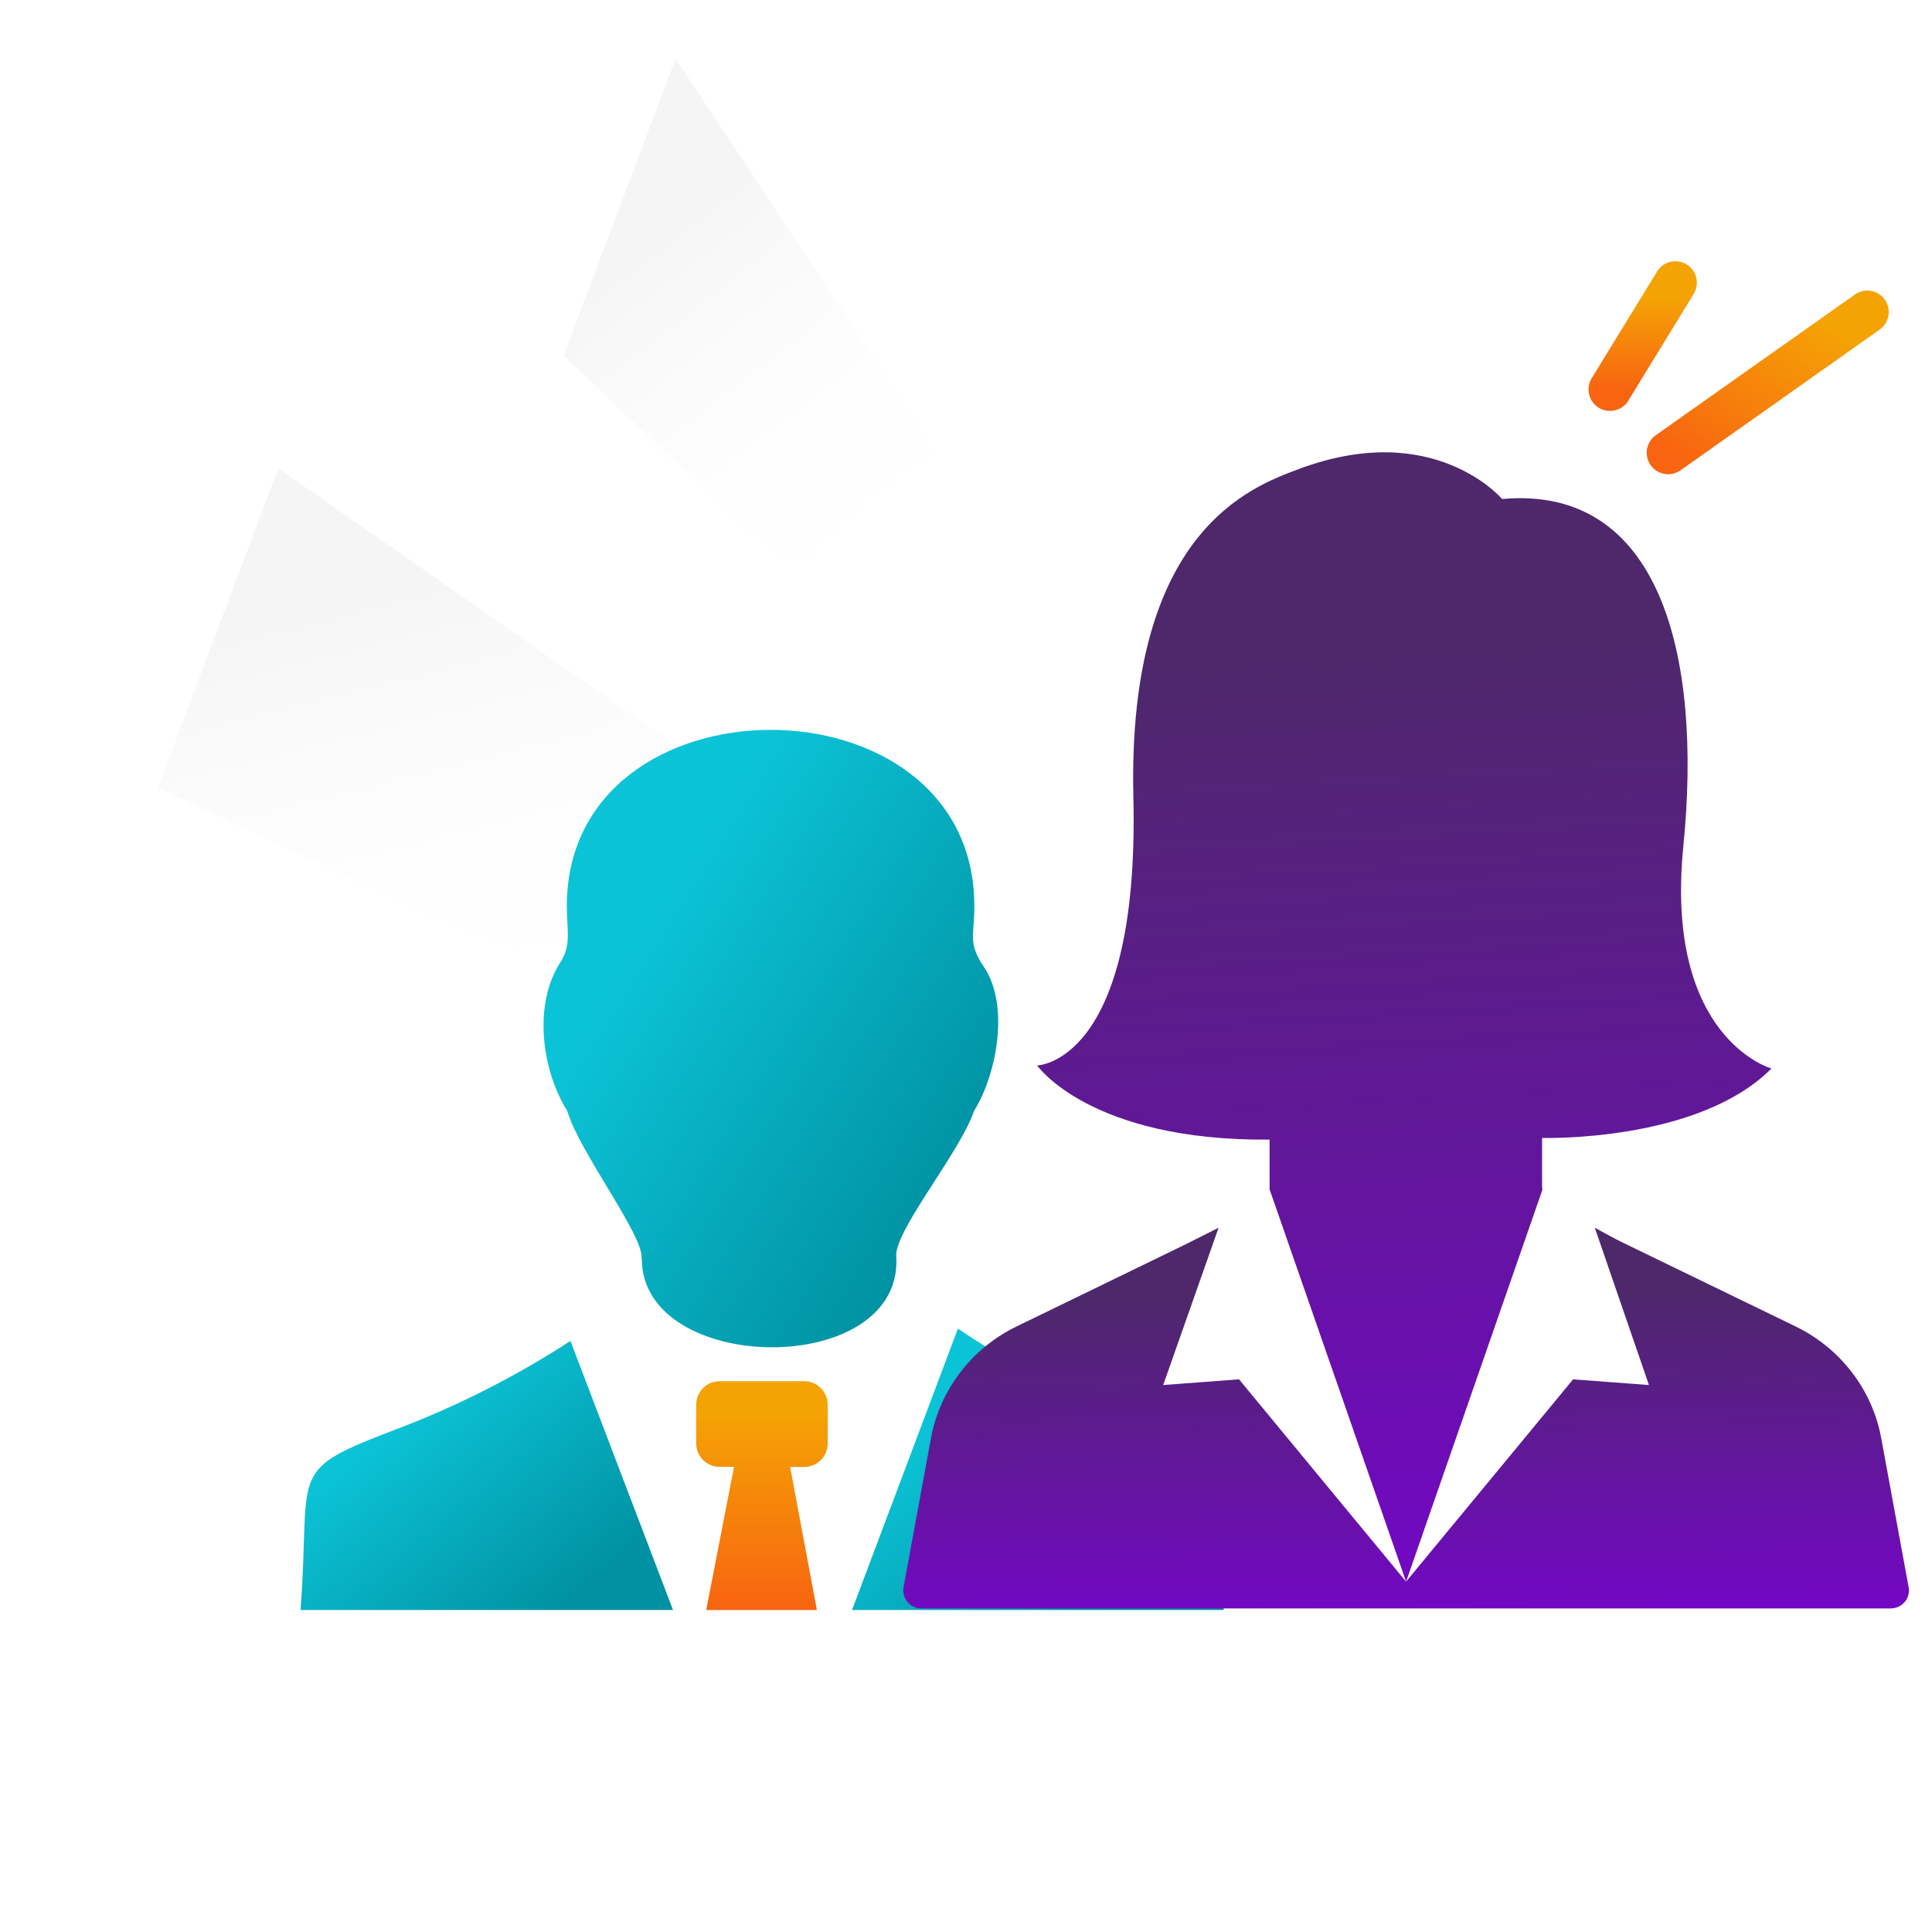 <svg xmlns="http://www.w3.org/2000/svg" width="90" height="90" viewBox="0 0 90 90" fill="none"><rect x="0" y="0" width="90" height="90" fill="#333333" stroke="none"/><g clip-path="url(#clip0_3645_69551)"><rect width="90" height="90" fill="white"></rect><path d="M31.472 2.735L52.861 35.049L50.961 40.089L26.258 16.564L31.472 2.735Z" fill="url(#paint0_linear_3645_69551)"></path><path d="M12.966 21.814L57.464 52.857L55.104 59.114L7.357 36.69L12.966 21.814Z" fill="url(#paint1_linear_3645_69551)"></path><path fill-rule="evenodd" clip-rule="evenodd" d="M29.882 58.613C30.008 57.578 26.98 53.66 26.425 51.752C25.238 49.848 24.819 46.8 26.114 44.81C26.626 44.012 26.404 43.319 26.404 42.213C26.404 31.265 45.389 31.259 45.389 42.213C45.389 43.6 45.079 43.924 45.819 45.019C47.059 46.834 46.423 50.069 45.372 51.758C44.697 53.744 41.524 57.49 41.758 58.619C41.959 64.236 29.865 64.049 29.898 58.619L29.882 58.613Z" fill="url(#paint2_linear_3645_69551)"></path><path fill-rule="evenodd" clip-rule="evenodd" d="M36.806 68.335H37.469C38.071 68.335 38.558 67.843 38.558 67.235V65.442C38.558 64.834 38.071 64.342 37.469 64.342H33.518C32.917 64.342 32.43 64.834 32.43 65.442V67.231C32.43 67.839 32.917 68.331 33.518 68.331H34.193L32.898 74.999H38.053L36.807 68.335H36.806Z" fill="url(#paint3_linear_3645_69551)"></path><path fill-rule="evenodd" clip-rule="evenodd" d="M14 74.999C14.512 68.275 13.211 68.568 18.774 66.46C21.502 65.401 24.115 64.062 26.573 62.467L31.352 75H14V74.999Z" fill="url(#paint4_linear_3645_69551)"></path><path fill-rule="evenodd" clip-rule="evenodd" d="M44.623 61.893C46.86 63.412 49.283 64.637 51.829 65.535C57.028 67.285 57 67.527 57 74.999H39.691L44.623 61.894V61.893Z" fill="url(#paint5_linear_3645_69551)"></path><g clip-path="url(#clip1_3645_69551)"><path d="M71.836 55.271V53.009C71.836 53.009 73.647 53.064 75.888 52.687C78.129 52.311 80.8 51.503 82.521 49.776C82.521 49.776 81.271 49.428 80.132 47.959C78.995 46.49 77.969 43.899 78.417 39.413C78.865 34.933 78.585 30.725 77.278 27.721C75.97 24.717 73.635 22.915 69.974 23.246C69.974 23.246 69.181 22.305 67.598 21.661C66.016 21.016 63.645 20.669 60.488 21.856C59.406 22.264 57.41 22.979 55.721 25.144C54.032 27.31 52.651 30.927 52.797 37.14C52.943 43.347 51.821 46.471 50.663 48.042C49.505 49.613 48.312 49.633 48.312 49.633C48.312 49.633 48.928 50.515 50.59 51.389C52.252 52.262 54.961 53.126 59.142 53.087V55.404L62.322 64.542L65.501 73.679L68.674 64.558L71.847 55.437L71.842 55.354L71.837 55.272L71.836 55.271Z" fill="url(#paint6_linear_3645_69551)"></path><path d="M88.912 73.944L88.273 70.468L87.634 66.992C87.427 65.866 86.953 64.821 86.27 63.93C85.588 63.039 84.696 62.303 83.654 61.795L79.651 59.853L75.648 57.911C75.418 57.801 75.192 57.681 74.966 57.56C74.74 57.439 74.516 57.315 74.292 57.193L75.553 60.857L76.814 64.52L75.048 64.388L73.282 64.255L69.391 68.967L65.5 73.679L61.609 68.967L57.719 64.255L55.953 64.388L54.186 64.52L55.476 60.857L56.766 57.193L55.965 57.596L55.163 57.998L51.256 59.897L47.348 61.795C46.306 62.303 45.414 63.039 44.732 63.93C44.049 64.822 43.575 65.867 43.368 66.992L42.729 70.468L42.09 73.944C42.045 74.198 42.121 74.444 42.274 74.626C42.426 74.808 42.656 74.927 42.92 74.927H88.062C88.337 74.927 88.572 74.808 88.728 74.626C88.883 74.444 88.959 74.198 88.914 73.944H88.912Z" fill="url(#paint7_linear_3645_69551)"></path></g><path d="M75 18.142L78.046 13.17" stroke="url(#paint8_linear_3645_69551)" stroke-width="2" stroke-linecap="round"></path><path d="M77.709 21.091L86.986 14.536" stroke="url(#paint9_linear_3645_69551)" stroke-width="2" stroke-linecap="round"></path></g><defs><linearGradient id="paint0_linear_3645_69551" x1="32.265" y1="9.536" x2="43.296" y2="23.752" gradientUnits="userSpaceOnUse"><stop stop-color="#F5F5F5"></stop><stop offset="1" stop-color="white" stop-opacity="0"></stop></linearGradient><linearGradient id="paint1_linear_3645_69551" x1="16.355" y1="27.731" x2="21.278" y2="47.286" gradientUnits="userSpaceOnUse"><stop stop-color="#F5F5F5"></stop><stop offset="1" stop-color="white" stop-opacity="0"></stop></linearGradient><linearGradient id="paint2_linear_3645_69551" x1="27.356" y1="47.761" x2="43.043" y2="57.679" gradientUnits="userSpaceOnUse"><stop stop-color="#0BC3D6"></stop><stop offset="1" stop-color="#0092A2"></stop></linearGradient><linearGradient id="paint3_linear_3645_69551" x1="35.494" y1="65.84" x2="35.494" y2="74.999" gradientUnits="userSpaceOnUse"><stop stop-color="#F4A304"></stop><stop offset="1" stop-color="#F86410"></stop></linearGradient><linearGradient id="paint4_linear_3645_69551" x1="15.668" y1="68.463" x2="23.124" y2="77.325" gradientUnits="userSpaceOnUse"><stop stop-color="#0BC3D6"></stop><stop offset="1" stop-color="#0092A2"></stop></linearGradient><linearGradient id="paint5_linear_3645_69551" x1="41.356" y1="68.163" x2="49.207" y2="77.065" gradientUnits="userSpaceOnUse"><stop stop-color="#0BC3D6"></stop><stop offset="1" stop-color="#0092A2"></stop></linearGradient><linearGradient id="paint6_linear_3645_69551" x1="52.029" y1="31.16" x2="54.613" y2="75.297" gradientUnits="userSpaceOnUse"><stop stop-color="#4E286B"></stop><stop offset="1" stop-color="#7307C5"></stop></linearGradient><linearGradient id="paint7_linear_3645_69551" x1="47.168" y1="60.594" x2="47.383" y2="75.52" gradientUnits="userSpaceOnUse"><stop stop-color="#4E286B"></stop><stop offset="1" stop-color="#7307C5"></stop></linearGradient><linearGradient id="paint8_linear_3645_69551" x1="76.539" y1="13.859" x2="76.5" y2="18.156" gradientUnits="userSpaceOnUse"><stop stop-color="#F4A304"></stop><stop offset="1" stop-color="#F86410"></stop></linearGradient><linearGradient id="paint9_linear_3645_69551" x1="84.218" y1="14.546" x2="79.462" y2="22.183" gradientUnits="userSpaceOnUse"><stop stop-color="#F4A304"></stop><stop offset="1" stop-color="#F86410"></stop></linearGradient><clipPath id="clip0_3645_69551"><rect width="90" height="90" fill="white"></rect></clipPath><clipPath id="clip1_3645_69551"><rect width="47" height="54" fill="white" transform="translate(42 21)"></rect></clipPath></defs></svg>